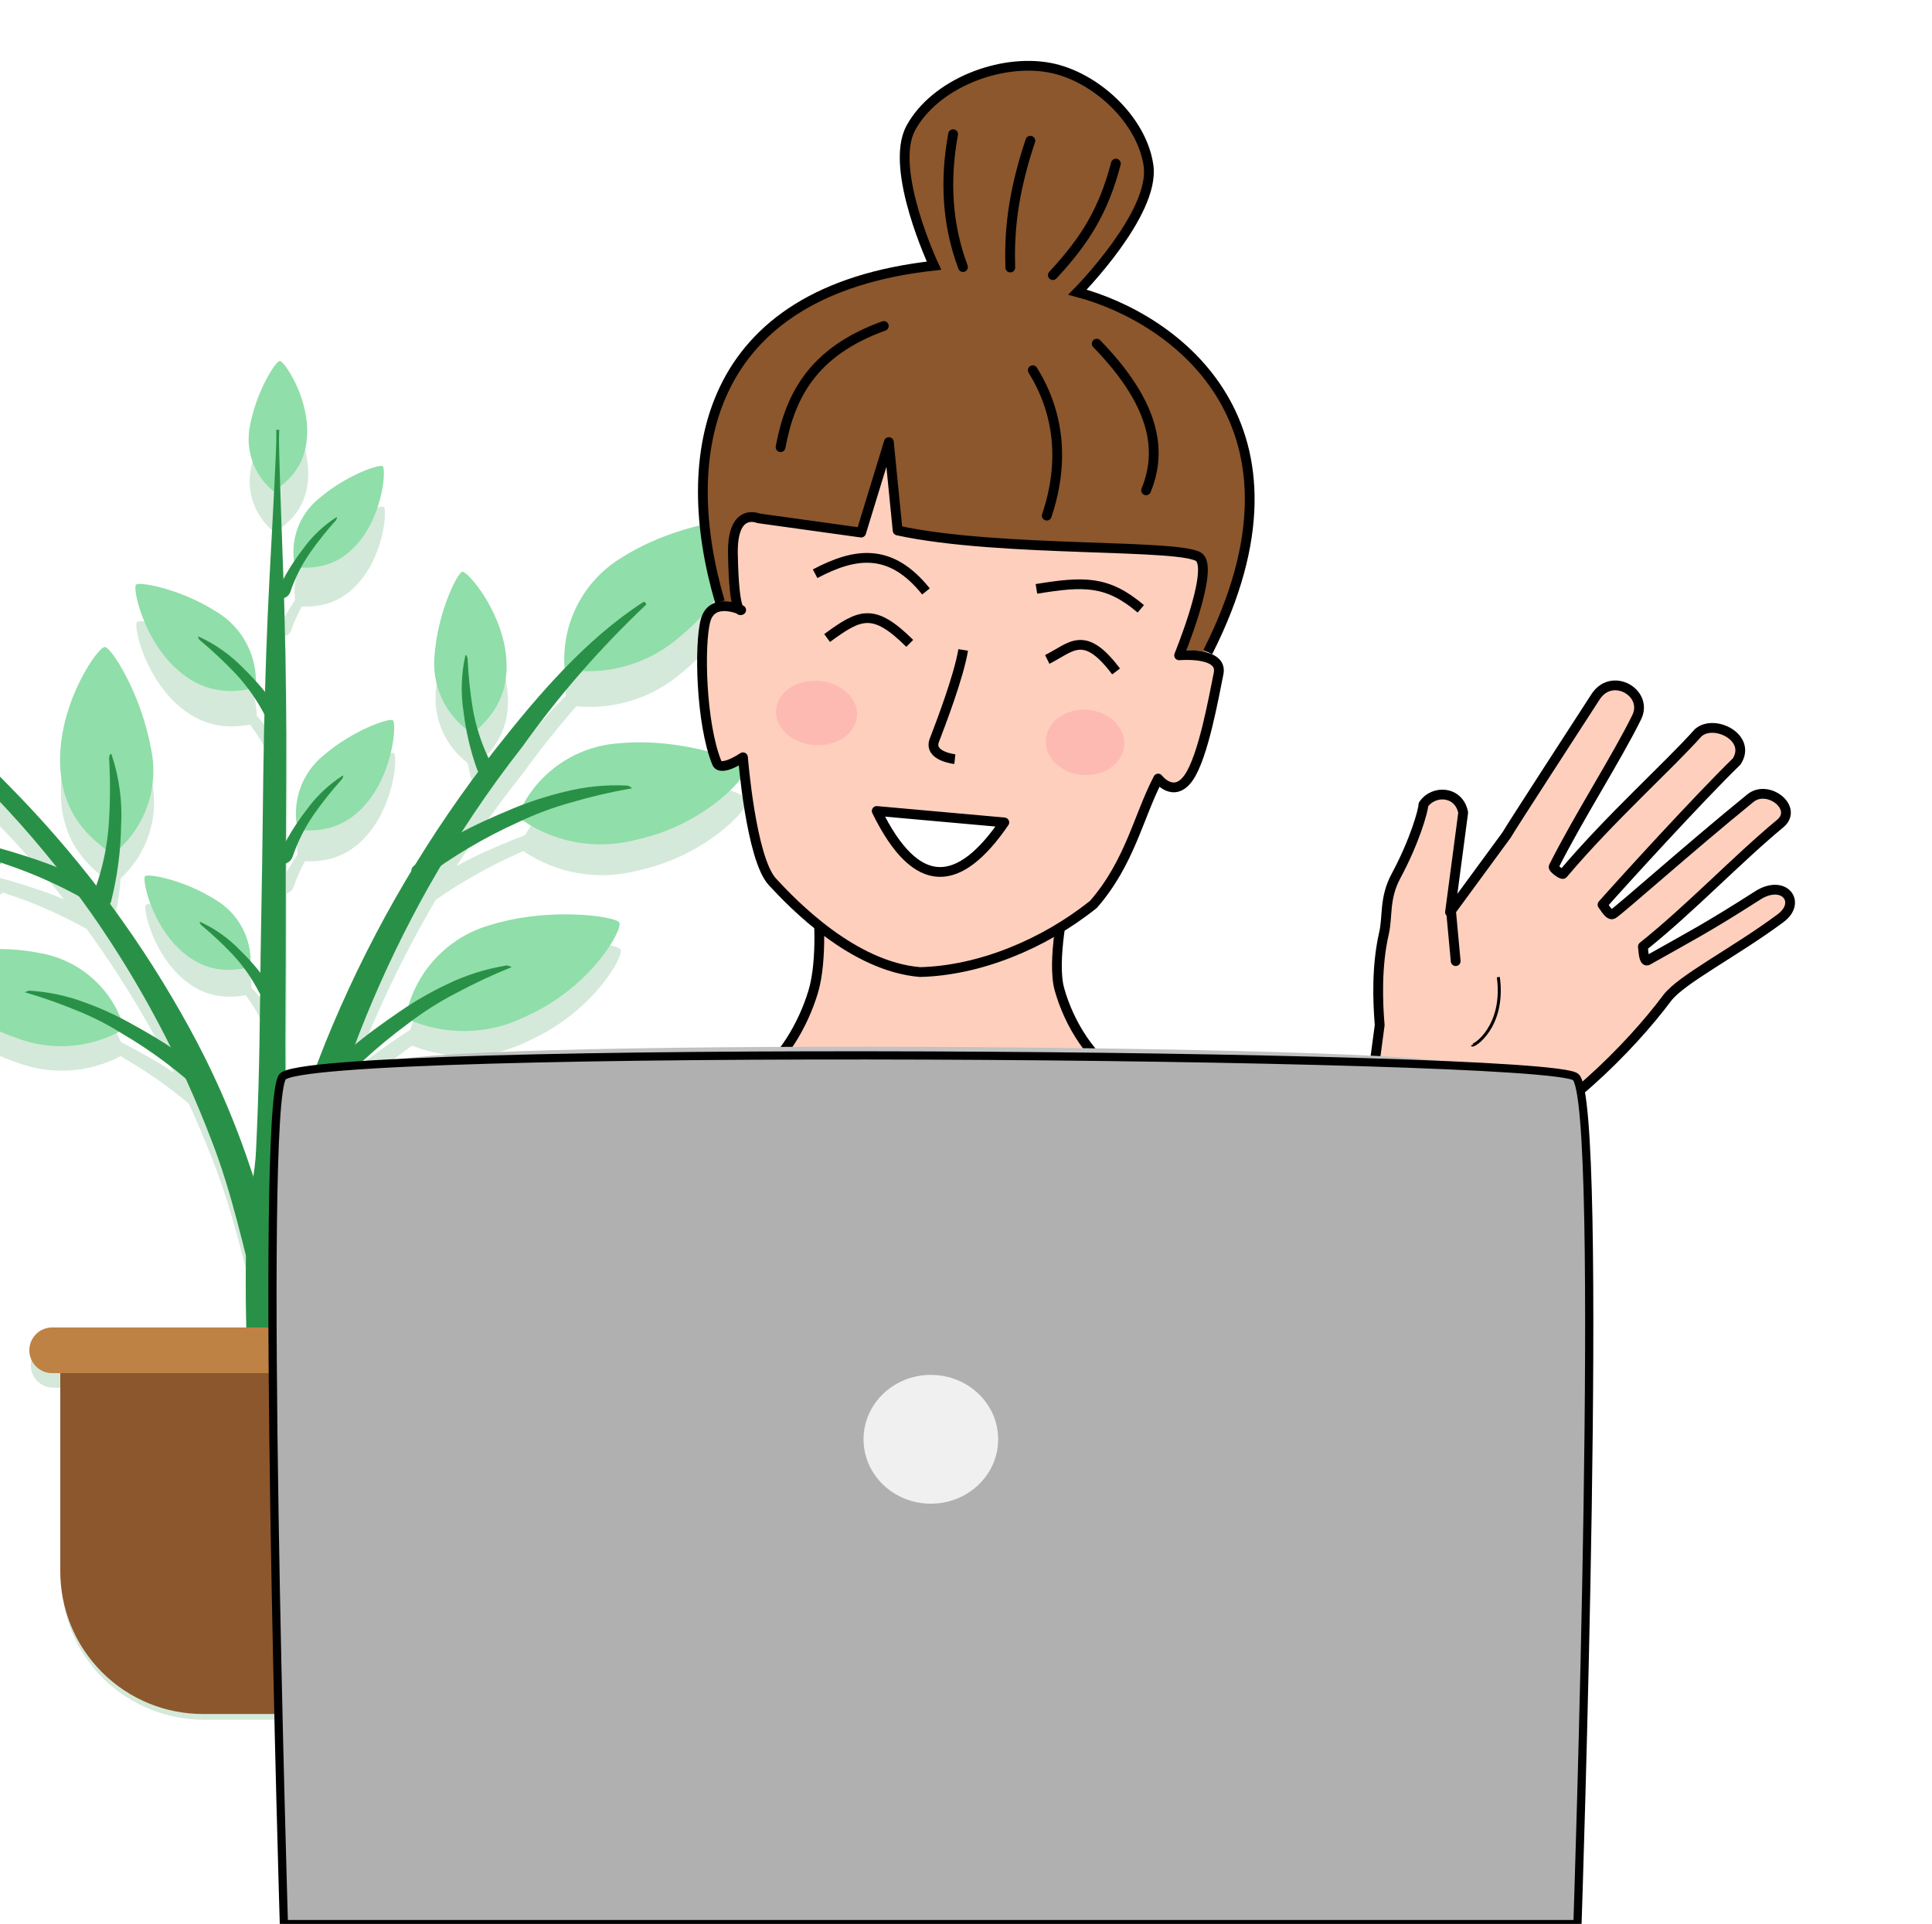 <?xml version="1.0" encoding="UTF-8" standalone="no"?>
<svg
   xmlns:osb="http://www.openswatchbook.org/uri/2009/osb"
   xmlns:dc="http://purl.org/dc/elements/1.1/"
   xmlns:cc="http://creativecommons.org/ns#"
   xmlns:rdf="http://www.w3.org/1999/02/22-rdf-syntax-ns#"
   xmlns:svg="http://www.w3.org/2000/svg"
   xmlns="http://www.w3.org/2000/svg"
   xmlns:xlink="http://www.w3.org/1999/xlink"
   xmlns:sodipodi="http://sodipodi.sourceforge.net/DTD/sodipodi-0.dtd"
   xmlns:inkscape="http://www.inkscape.org/namespaces/inkscape"
   width="99.768mm"
   height="99.363mm"
   viewBox="0 0 99.768 99.363"
   version="1.1"
   id="svg2043"
   inkscape:version="1.0rc1 (09960d6, 2020-04-09)"
   sodipodi:docname="focused-me.svg">
  <defs
     id="defs2037">
    <linearGradient
       id="linearGradient8186"
       osb:paint="solid">
      <stop
         style="stop-color:#fdae67;stop-opacity:1;"
         offset="0"
         id="stop8184" />
    </linearGradient>
    <pattern
       inkscape:collect="always"
       xlink:href="#Strips1_1"
       id="pattern8173"
       patternTransform="matrix(37.795,0,0,37.795,709.921,-270.335)" />
    <pattern
       inkscape:collect="always"
       patternUnits="userSpaceOnUse"
       width="2"
       height="1"
       patternTransform="translate(0,0) scale(10,10)"
       id="Strips1_1"
       inkscape:stockid="Stripes 1:1"
       inkscape:isstock="true">
      <rect
         style="fill:black;stroke:none"
         x="0"
         y="-0.5"
         width="1"
         height="2"
         id="rect7122" />
    </pattern>
    <filter
       inkscape:collect="always"
       style="color-interpolation-filters:sRGB"
       id="filter1435"
       x="-0.581"
       width="2.162"
       y="-0.612"
       height="2.223">
      <feGaussianBlur
         inkscape:collect="always"
         stdDeviation="0.496"
         id="feGaussianBlur1437" />
    </filter>
    <filter
       inkscape:collect="always"
       style="color-interpolation-filters:sRGB"
       id="filter1307"
       x="-0.583"
       width="2.167"
       y="-0.614"
       height="2.228">
      <feGaussianBlur
         inkscape:collect="always"
         stdDeviation="0.498"
         id="feGaussianBlur1309" />
    </filter>
    <clipPath
       clipPathUnits="userSpaceOnUse"
       id="clipPath2895">
      <circle
         style="opacity:1;fill:#ffffff;fill-opacity:1;stroke:#ff9898;stroke-width:0.7;stroke-linecap:round;stroke-linejoin:round;stroke-miterlimit:4;stroke-dasharray:none;stroke-dashoffset:0;stroke-opacity:1"
         id="circle2897"
         cx="19.862"
         cy="91.469"
         r="28.61" />
    </clipPath>
    <clipPath
       clipPathUnits="userSpaceOnUse"
       id="clipPath2966">
      <circle
         style="opacity:1;fill:none;fill-opacity:1;stroke:#ff9898;stroke-width:0.7;stroke-linecap:round;stroke-linejoin:round;stroke-miterlimit:4;stroke-dasharray:none;stroke-dashoffset:0;stroke-opacity:1"
         id="circle2968"
         cx="19.862"
         cy="91.469"
         r="28.61" />
    </clipPath>
    <clipPath
       clipPathUnits="userSpaceOnUse"
       id="clipPath5293">
      <path
         inkscape:connector-curvature="0"
         d="M 0,4500 H 4500 V 0 H 0 Z"
         id="path5291" />
    </clipPath>
    <clipPath
       clipPathUnits="userSpaceOnUse"
       id="clipPath5301">
      <path
         inkscape:connector-curvature="0"
         d="M 670.243,1115.75 H 2623.38 v -35.11 H 670.243 Z"
         id="path5299" />
    </clipPath>
    <clipPath
       clipPathUnits="userSpaceOnUse"
       id="clipPath5317">
      <path
         inkscape:connector-curvature="0"
         d="m 2697.43,1115.75 h 1114.03 v -35.11 H 2697.43 Z"
         id="path5315" />
    </clipPath>
    <clipPath
       clipPathUnits="userSpaceOnUse"
       id="clipPath5333">
      <path
         inkscape:connector-curvature="0"
         d="M 1906.9,1027.04 H 3612.04 V 985.698 H 1906.9 Z"
         id="path5331" />
    </clipPath>
    <clipPath
       clipPathUnits="userSpaceOnUse"
       id="clipPath5349">
      <path
         inkscape:connector-curvature="0"
         d="M 1383.98,923.884 H 3089.13 V 882.539 H 1383.98 Z"
         id="path5347" />
    </clipPath>
    <clipPath
       clipPathUnits="userSpaceOnUse"
       id="clipPath5365">
      <path
         inkscape:connector-curvature="0"
         d="M 869.659,1027.04 H 1842.25 V 985.698 H 869.659 Z"
         id="path5363" />
    </clipPath>
    <clipPath
       clipPathUnits="userSpaceOnUse"
       id="clipPath5381">
      <path
         inkscape:connector-curvature="0"
         d="M 1386.29,3455.41 H 3118.5 V 1112.9 H 1386.29 Z"
         id="path5379" />
    </clipPath>
    <clipPath
       clipPathUnits="userSpaceOnUse"
       id="clipPath5505">
      <path
         inkscape:connector-curvature="0"
         d="m 2330.44,1748.34 h 313.81 v -642.69 h -313.81 z"
         id="path5503" />
    </clipPath>
    <pattern
       patternUnits="userSpaceOnUse"
       width="100.82"
       height="167.638"
       patternTransform="translate(-640.661,-97.63)"
       id="pattern8175">
      <rect
         style="opacity:0.643;fill:url(#pattern8173);fill-opacity:1;stroke:#000000;stroke-width:1.757;stroke-linecap:round;stroke-linejoin:round;stroke-miterlimit:4;stroke-dasharray:none;stroke-opacity:1"
         id="rect8151"
         width="164.526"
         height="94.873"
         x="3.021"
         y="-95.326"
         rx="11.339"
         ry="24.28"
         transform="rotate(88.292)" />
    </pattern>
    <filter
       inkscape:collect="always"
       style="color-interpolation-filters:sRGB"
       id="filter14499"
       x="-0.009"
       width="1.018"
       y="-0.007"
       height="1.013"
       inkscape:label="Blur">
      <feGaussianBlur
         inkscape:collect="always"
         stdDeviation="0.192"
         id="feGaussianBlur14501"
         result="fbSourceGraphic" />
      <feColorMatrix
         result="fbSourceGraphicAlpha"
         in="fbSourceGraphic"
         values="0 0 0 -1 0 0 0 0 -1 0 0 0 0 -1 0 0 0 0 1 0"
         id="feColorMatrix2798" />
      <feGaussianBlur
         id="feGaussianBlur2800"
         stdDeviation="0.4 0.4"
         result="blur"
         in="fbSourceGraphic" />
    </filter>
  </defs>
  <sodipodi:namedview
     id="base"
     pagecolor="#ffffff"
     bordercolor="#666666"
     borderopacity="1.0"
     inkscape:pageopacity="0.0"
     inkscape:pageshadow="2"
     inkscape:zoom="0.4705093"
     inkscape:cx="190.75493"
     inkscape:cy="35.39931"
     inkscape:document-units="mm"
     inkscape:current-layer="layer1"
     inkscape:document-rotation="0"
     showgrid="false"
     inkscape:snap-global="false"
     inkscape:window-width="1914"
     inkscape:window-height="715"
     inkscape:window-x="6"
     inkscape:window-y="23"
     inkscape:window-maximized="0"
     showguides="true"
     inkscape:guide-bbox="true">
    <sodipodi:guide
       position="-212.23,176.926"
       orientation="0,-1"
       id="guide11823" />
    <sodipodi:guide
       position="117.069,92.381"
       orientation="0,-1"
       id="guide2802" />
    <sodipodi:guide
       position="129.211,35.718"
       orientation="1,0"
       id="guide2804" />
  </sodipodi:namedview>
  <g
     inkscape:label="Calque 1"
     inkscape:groupmode="layer"
     id="layer1"
     transform="translate(-320.842,-449.969)">
    <g
       id="g12734"
       transform="matrix(0.049,0,0,-0.049,-225.65,665.85)" />
    <g
       transform="rotate(11.393,-328.937,2065.301)"
       id="g1841">
      <path
         sodipodi:nodetypes="cccscsssccccsscccccsssscssscccc"
         d="m 71.703,384.778 0.742,2.477 m 9.948,-14.039 c -1.141,1.957 -3.577,5.204 -5.402,8.526 -0.04,0.073 -0.572,-0.182 -0.55,-0.261 0.76,-2.791 2.085,-6.154 2.68,-8.423 0.166,-0.634 -0.202,-1.128 -0.698,-1.323 -0.563,-0.222 -1.291,-0.061 -1.595,0.713 -0.539,1.373 -2.899,7.331 -3.095,7.907 l -2.074,4.478 -0.349,-5.174 c -0.435,-1.056 -1.734,-0.874 -2.097,0.002 0.061,0.287 -0.07,1.957 -0.656,3.888 -0.382,1.26 -8.3e-4,2.113 -0.026,3.032 -0.047,1.75 0.387,3.538 0.72,4.69 l 0.112,1.696 -3.136,8.017 5.834,2.707 3.939,-7.31 c 3.191,-1.988 6.168,-6.544 7.529,-9.418 0.511,-1.079 2.979,-3.03 4.925,-5.196 0.929,-1.034 -0.236,-2.034 -1.395,-0.914 -2.232,2.157 -2.973,2.736 -4.9,4.401 -0.138,0.12 -0.253,-0.182 -0.386,-0.647 2.029,-2.42 3.838,-5.324 5.695,-7.626 0.785,-0.973 -1.021,-1.887 -1.765,-0.984 -2.581,3.131 -5.483,7.008 -5.774,7.267 -0.114,0.101 -0.275,-0.018 -0.627,-0.365 0.786,-1.36 3.799,-6.382 5.328,-8.616 0.543,-1.361 -1.57,-1.947 -2.238,-1.065 z"
         style="fill:#ffcfbd;fill-opacity:1;stroke:#000000;stroke-width:0.505;stroke-linecap:round;stroke-linejoin:round;stroke-miterlimit:4;stroke-dasharray:none;stroke-opacity:1"
         id="path1837"
         inkscape:connector-curvature="0" />
      <path
         sodipodi:nodetypes="cc"
         id="path1839"
         d="m 74.767,387.629 c 0.849,2.449 -0.549,3.798 -0.635,3.702"
         style="fill:none;stroke:#000000;stroke-width:0.155;stroke-linecap:butt;stroke-linejoin:miter;stroke-miterlimit:4;stroke-dasharray:none;stroke-opacity:1"
         inkscape:connector-curvature="0" />
    </g>
    <g
       style="filter:url(#filter14499)"
       transform="translate(470.811,350.164)"
       id="g1979">
      <g
         transform="matrix(0.029,0,0,-0.029,-201.74,220.899)"
         id="g1853">
        <g
           id="g1843" />
        <g
           id="g1851">
          <g
             id="g1849"
             opacity="0.2"
             clip-path="url(#clipPath5381)">
            <g
               id="g1847"
               transform="translate(2892.098,2794.025)">
              <path
                 id="path1845"
                 style="fill:#299147;fill-opacity:1;fill-rule:nonzero;stroke:none"
                 d="m 0,0 c -72.552,-4.02 -137.18,-44.394 -171.973,-105.727 -5.929,-2.17 -11.834,-4.401 -17.696,-6.744 -40.099,-16.492 -73.807,-31.156 -104.265,-48.288 36.747,57.408 76.506,112.926 119.127,166.327 29.59,40.773 61.01,80.193 94.123,118.189 68.778,-6.564 137.562,15.4 189.367,61.13 99.481,80.383 125.889,192.095 115.673,200.338 C 214.156,393.476 97.872,380.098 4.651,322.39 -60.405,284.69 -99.687,216.077 -99.445,142.708 -143.217,98.267 -183.486,50.163 -221.516,2.833 c -5.717,-7.139 -11.368,-14.322 -16.988,-21.53 -6.021,13.444 -11.131,27.252 -15.326,41.329 20.616,19.395 58.85,56.468 50.265,130.595 -9.033,79.08 -68.954,146.491 -77.581,144.812 -8.624,-1.682 -42.91,-68.225 -49.296,-143.692 -5.912,-50.868 15.754,-100.669 56.34,-131.713 4.223,-21.992 10.083,-43.662 17.529,-64.836 -102.827,-135.76 -188.804,-283.163 -256.05,-439.093 -33.49,-76.968 -60.798,-156.387 -81.698,-237.512 -0.006,0.276 -0.021,0.547 -0.028,0.817 -0.299,11.592 -0.677,23.322 -0.924,35.179 -0.587,23.72 -0.991,47.944 -1.305,72.582 -0.268,24.635 -0.406,49.678 -0.406,75.027 0.008,25.348 0.169,51.004 0.288,76.866 0.345,51.717 0.532,104.259 0.464,156.805 -0.043,30.766 -0.024,61.528 0.07,92.126 5.488,1.706 9.996,5.836 12.01,11.355 5.457,15.786 12.233,31.079 20.229,45.74 25.564,-0.314 73.675,-0.188 115.549,52.463 44.757,56.087 49.541,136.081 42.959,140.323 -6.583,4.241 -71.003,-17.147 -123.301,-61.426 -36.277,-28.856 -54.255,-74.025 -48.158,-118.871 -6.834,-10.024 -13.216,-20.338 -19.13,-30.912 0.049,8.689 0.1,17.365 0.155,26.013 0.31,51.719 0.565,102.618 0.456,151.882 -0.166,49.265 -0.686,96.893 -1.5,142.063 -0.433,22.587 -0.899,44.557 -1.487,65.812 -0.26,10.625 -0.627,21.074 -0.929,31.328 -0.027,0.83 -0.049,1.649 -0.074,2.476 5.134,1.535 9.365,5.362 11.24,10.504 5.026,14.532 11.262,28.611 18.624,42.107 23.533,-0.287 67.825,-0.171 106.37,48.297 41.203,51.632 45.609,125.274 39.55,129.178 -6.062,3.905 -65.364,-15.786 -113.509,-56.546 -33.398,-26.566 -49.948,-68.148 -44.333,-109.431 -6.842,-10.034 -13.185,-20.383 -19.019,-31.013 -1.352,37.337 -2.594,71.656 -3.698,102.226 -0.559,16.02 -1.081,31.012 -1.566,44.876 -0.145,4.348 -0.288,8.573 -0.427,12.696 18.764,14.451 48.301,41.1 48.14,97.113 -0.079,64.013 -41.899,123.123 -48.945,122.535 -7.051,-0.593 -40.469,-50.807 -52.39,-110.587 -10.19,-43.899 6.076,-89.663 41.875,-117.796 0.178,0.154 0.364,0.31 0.552,0.469 -0.071,-1.403 -0.144,-2.808 -0.219,-4.235 -0.73,-13.843 -1.518,-28.812 -2.358,-44.808 -1.731,-31.99 -3.682,-68.082 -5.808,-107.456 -0.541,-9.844 -0.989,-19.893 -1.498,-30.134 -0.478,-10.242 -1.034,-20.676 -1.48,-31.288 -0.969,-21.229 -1.822,-43.177 -2.659,-65.74 -0.729,-20.355 -1.406,-41.218 -2.028,-62.502 -5.379,6.552 -10.948,12.952 -16.697,19.197 -0.623,49.192 -27.198,95.011 -70.849,120.455 -63.36,39.56 -136.093,52.62 -142.499,47.041 -6.402,-5.582 11.557,-90.906 68.694,-144.338 53.482,-50.177 105.266,-42.88 132.719,-38.597 10.298,-13.67 19.514,-28.113 27.563,-43.208 -0.333,-13.207 -0.643,-26.548 -0.929,-40.017 -0.984,-49.246 -1.638,-100.139 -2.245,-151.853 -0.569,-51.713 -1.394,-104.246 -2.405,-156.773 -0.618,-32.44 -1.141,-64.882 -1.587,-97.133 -5.7,7.124 -11.65,14.054 -17.84,20.777 -0.548,43.341 -23.962,83.707 -62.42,106.124 -55.821,34.854 -119.903,46.359 -125.545,41.444 -5.64,-4.916 10.181,-80.09 60.521,-127.166 47.121,-44.207 92.742,-37.779 116.931,-34.005 9.648,-12.809 18.225,-26.382 25.627,-40.6 0.636,-1.174 1.396,-2.248 2.253,-3.224 -0.092,-7.68 -0.183,-15.348 -0.268,-22.994 -0.338,-25.859 -0.634,-51.51 -1.078,-76.85 -0.451,-25.342 -1.034,-50.373 -1.738,-74.991 -0.752,-24.618 -1.591,-48.824 -2.596,-72.514 -0.46,-11.846 -1.046,-23.565 -1.553,-35.137 -0.455,-11.577 -1.4,-23.004 -2.847,-34.268 -0.074,-0.578 -0.161,-1.152 -0.238,-1.728 -4.771,14.467 -9.728,28.8 -14.739,42.971 -27.242,76.613 -60.893,150.884 -100.626,222.04 -41.684,74.866 -88.411,146.797 -139.821,215.345 7.497,29.583 12.579,59.69 15.219,90.029 48.057,44.505 69.378,110.867 55.084,175.097 -17.789,95.368 -69.919,175.134 -81.683,176.681 -11.758,1.538 -78.746,-92.154 -79.987,-194.147 -1.495,-95.537 52.575,-137.717 81.008,-159.929 -3.454,-18.831 -8.21,-37.418 -14.26,-55.628 -43.544,55.561 -90.219,108.782 -139.853,159.39 -38.192,38.875 -78.462,78.381 -121.487,114.282 -6.013,66.034 -47.506,124.405 -109.49,152.431 -87.993,43.446 -193.792,45.148 -201.991,36.956 -8.215,-8.194 25.515,-105.948 121.552,-168.848 50.186,-36.273 113.34,-50.022 174.017,-38.465 33.228,-31.244 65.056,-63.926 95.351,-97.996 42.661,-43.725 82.997,-89.553 120.861,-137.296 -28.545,12.444 -59.725,22.437 -96.63,33.412 -5.375,1.559 -10.78,3.009 -16.198,4.4 -36.727,52.016 -98.358,82.598 -163.782,79.858 -98.63,-0.675 -193.453,-46.614 -197.025,-57.518 -3.574,-10.906 72.045,-82.893 186.697,-96.002 63.839,-10.064 128.77,7.643 178.091,48.162 2.032,-0.704 4.061,-1.418 6.085,-2.148 49.631,-16.343 97.498,-37.385 142.939,-62.815 3.475,-4.733 6.928,-9.481 10.355,-14.25 54.693,-76.857 103.235,-157.664 145.232,-241.687 -23.291,15.857 -49.287,30.541 -79.597,46.893 -4.897,2.634 -9.842,5.173 -14.815,7.661 -24.907,58.385 -78.624,100.972 -143.158,111.867 -96.597,19.328 -199.163,-6.1 -204.883,-16.042 -5.721,-9.945 52.743,-95.825 162.152,-131.994 60.566,-23.207 128.288,-19.053 185.296,10.999 1.86,-1.119 3.715,-2.247 5.56,-3.389 41.033,-23.664 79.806,-50.864 115.891,-81.248 14.991,-32.711 29.021,-65.869 42.045,-99.44 26.378,-66.353 44.355,-134.663 61.808,-203.35 -0.718,-36.122 -0.814,-69.378 -0.522,-99.103 0.083,-8.33 0.2,-16.373 0.342,-24.133 h -344.472 c -22.465,0 -40.675,-17.885 -40.675,-39.946 0,-22.059 18.21,-39.946 40.675,-39.946 h 14.353 v -341.729 c 0,-63.82 24.752,-127.707 74.322,-176.446 49.686,-48.742 114.734,-73.048 179.669,-73.048 h 179.398 59.824 c 64.926,0 129.984,24.306 179.667,73.048 49.572,48.739 74.323,112.626 74.323,176.446 v 341.729 h 14.354 c 22.464,0 40.676,17.887 40.676,39.946 0,22.061 -18.212,39.946 -40.676,39.946 h -345.945 c 0.261,7.3 0.504,14.853 0.717,22.654 0.485,17.451 0.853,36.136 1.06,55.9 11.565,77.203 23.867,154.056 45.398,229.598 10.435,37.838 21.994,75.338 34.629,112.464 36.899,38.202 77.198,73.136 120.441,104.358 2.028,1.533 4.073,3.052 6.119,4.558 66.465,-27.111 141.905,-24.398 206.339,7.838 117.031,52.082 172.308,153.105 164.774,163.735 -7.532,10.627 -124.003,27.474 -228.69,-4.407 -70.134,-19.042 -124.795,-71.901 -145.891,-139.131 -5.259,-3.309 -10.484,-6.677 -15.638,-10.146 -32.252,-21.774 -59.718,-41.106 -83.97,-61.501 37.266,98.194 82.266,193.482 134.646,284.992 3.491,6.065 7.024,12.106 10.583,18.132 46.87,32.634 96.859,60.764 149.281,83.957 2.163,1.013 4.336,2.009 6.511,2.997 59.345,-40.256 133.819,-53.108 203.837,-34.794 125.571,26.854 201.262,114.526 196.024,126.331 C 219.46,-30.679 109.397,9.871 0,0"
                 inkscape:connector-curvature="0" />
            </g>
          </g>
        </g>
      </g>
      <g
         transform="matrix(0.029,0,0,-0.029,-120.811,134.368)"
         id="g1857">
        <path
           id="path1855"
           style="fill:#90dea9;fill-opacity:1;fill-rule:nonzero;stroke:none"
           d="M 0,0 C -6.728,80.939 33.435,158.589 103.376,199.86 196.595,258.621 312.88,272.243 323.08,263.841 333.296,255.449 306.885,141.697 207.405,59.846 151.068,9.207 74.652,-12.841 0,0"
           inkscape:connector-curvature="0" />
      </g>
      <g
         transform="matrix(0.029,0,0,-0.029,-123.253,141.982)"
         id="g1861">
        <path
           id="path1859"
           style="fill:#90dea9;fill-opacity:1;fill-rule:nonzero;stroke:none"
           d="M 0,0 C 30.653,75.293 101.908,126.201 183.075,130.78 292.474,140.831 402.535,99.541 407.783,87.534 413.019,75.514 337.328,-13.76 211.757,-41.104 138.592,-60.591 60.547,-45.447 0,0"
           inkscape:connector-curvature="0" />
      </g>
      <g
         transform="matrix(0.029,0,0,-0.029,-136.228,168.88)"
         id="g1865">
        <path
           id="path1863"
           style="fill:#299147;fill-opacity:1;fill-rule:nonzero;stroke:none"
           d="m 0,0 c -11.32,98.242 9.104,199.121 32.036,294.749 21.459,89.499 50.429,177.038 86.596,261.672 74.75,176.502 172.639,342.284 291.104,492.967 75.221,95.32 159.17,193.746 261.747,260.233 2.324,1.402 6.854,-3.047 4.896,-4.914 C 595.05,1227.862 521.389,1143.286 456.446,1052.174 394.722,973.418 338.981,890.146 289.725,803.043 206.246,654.542 141.504,496.274 96.966,331.835 66.532,223.111 54.536,111.724 37.006,0.436 37.119,-9.794 28.938,-18.164 18.712,-18.289 8.499,-18.408 0.115,-10.223 0,0"
           inkscape:connector-curvature="0" />
      </g>
      <g
         transform="matrix(0.029,0,0,-0.029,-134.587,142.697)"
         id="g1869">
        <path
           id="path1867"
           style="fill:#90dea9;fill-opacity:1;fill-rule:nonzero;stroke:none"
           d="m 0,0 c -11.637,49.697 6.171,101.676 45.834,133.801 52.298,45.085 116.717,66.865 123.301,62.545 6.582,-4.318 1.797,-85.772 -42.962,-142.885 C 77.437,-8.938 20.248,1.118 0,0"
           inkscape:connector-curvature="0" />
      </g>
      <g
         transform="matrix(0.029,0,0,-0.029,-135.581,143.997)"
         id="g1873">
        <path
           id="path1871"
           style="fill:#299147;fill-opacity:1;fill-rule:nonzero;stroke:none"
           d="m 0,0 c 13.163,28.417 29.469,55.273 48.623,80.063 17.45,24.533 39.372,45.554 64.612,61.975 3.25,2.539 1.326,-3.866 -0.527,-5.825 C 94.88,116.319 78.215,95.403 62.813,73.575 46.702,50.156 33.895,24.636 24.756,-2.283 22.085,-9.739 15.022,-14.711 7.102,-14.721 1.664,-13.832 -2.028,-8.696 -1.137,-3.257 -0.95,-2.112 -0.564,-1.012 0,0"
           inkscape:connector-curvature="0" />
      </g>
      <g
         transform="matrix(0.029,0,0,-0.029,-134.724,129.125)"
         id="g1877">
        <path
           id="path1875"
           style="fill:#90dea9;fill-opacity:1;fill-rule:nonzero;stroke:none"
           d="m 0,0 c -10.713,45.749 5.68,93.599 42.192,123.173 48.147,41.504 107.451,61.555 113.512,57.578 6.058,-3.976 1.652,-78.96 -39.55,-131.536 C 71.291,-8.228 18.638,1.028 0,0"
           inkscape:connector-curvature="0" />
      </g>
      <g
         transform="matrix(0.029,0,0,-0.029,-135.64,130.322)"
         id="g1881">
        <path
           id="path1879"
           style="fill:#299147;fill-opacity:1;fill-rule:nonzero;stroke:none"
           d="m 0,0 c 12.12,26.16 27.13,50.885 44.761,73.704 16.067,22.586 36.247,41.939 59.482,57.052 2.994,2.339 1.222,-3.555 -0.488,-5.36 C 87.345,107.083 72.004,87.828 57.826,67.733 42.994,46.174 31.204,22.68 22.793,-2.099 20.333,-8.964 13.83,-13.542 6.54,-13.55 1.534,-12.732 -1.865,-8.002 -1.042,-2.998 -0.873,-1.943 -0.52,-0.931 0,0"
           inkscape:connector-curvature="0" />
      </g>
      <g
         transform="matrix(0.029,0,0,-0.029,-135.829,125.189)"
         id="g1885">
        <path
           id="path1883"
           style="fill:#90dea9;fill-opacity:1;fill-rule:nonzero;stroke:none"
           d="m 0,0 c -35.797,28.647 -52.063,75.246 -41.874,119.947 11.922,60.871 45.341,112.002 52.389,112.606 7.047,0.598 48.869,-59.592 48.947,-124.772 C 59.661,36.659 13.682,12.025 0,0"
           inkscape:connector-curvature="0" />
      </g>
      <g
         transform="matrix(0.029,0,0,-0.029,-140.949,134.262)"
         id="g1889">
        <path
           id="path1887"
           style="fill:#90dea9;fill-opacity:1;fill-rule:nonzero;stroke:none"
           d="m 0,0 c -57.137,54.408 -75.095,141.29 -68.693,146.971 6.404,5.683 79.139,-7.614 142.497,-47.897 47.725,-28.325 75.06,-81.449 70.357,-136.748 C 122.198,-39.655 62.251,-59.468 0,0"
           inkscape:connector-curvature="0" />
      </g>
      <g
         transform="matrix(0.029,0,0,-0.029,-135.454,136.706)"
         id="g1893">
        <path
           id="path1891"
           style="fill:#299147;fill-opacity:1;fill-rule:nonzero;stroke:none"
           d="m 0,0 c 1.816,-5.711 -1.349,-11.816 -7.061,-13.628 -8.524,-1.237 -16.903,3.003 -20.951,10.606 -14.066,27.52 -31.857,52.965 -52.874,75.628 -20.003,21.063 -41.224,40.944 -63.534,59.544 -2.301,1.816 -5.38,8.404 -1.483,6.183 29.737,-13.697 56.627,-32.864 79.264,-56.516 C -42.133,58.161 -20.363,31.829 -1.731,3.324 -0.969,2.326 -0.381,1.202 0,0"
           inkscape:connector-curvature="0" />
      </g>
      <g
         transform="matrix(0.029,0,0,-0.029,-140.722,148.81)"
         id="g1897">
        <path
           id="path1895"
           style="fill:#90dea9;fill-opacity:1;fill-rule:nonzero;stroke:none"
           d="M 0,0 C -50.339,47.937 -66.16,124.481 -60.521,129.488 -54.878,134.494 9.202,122.777 65.024,87.287 107.07,62.333 131.153,15.53 127.009,-33.194 107.661,-34.938 54.844,-52.392 0,0"
           inkscape:connector-curvature="0" />
      </g>
      <g
         transform="matrix(0.029,0,0,-0.029,-135.881,150.963)"
         id="g1901">
        <path
           id="path1899"
           style="fill:#299147;fill-opacity:1;fill-rule:nonzero;stroke:none"
           d="m 0,0 c 1.598,-5.032 -1.186,-10.412 -6.219,-12.007 -7.51,-1.093 -14.892,2.643 -18.458,9.345 -12.393,24.246 -28.067,46.662 -46.585,66.63 -17.623,18.554 -36.319,36.074 -55.973,52.46 -2.03,1.6 -4.741,7.405 -1.307,5.444 26.197,-12.064 49.89,-28.953 69.832,-49.789 C -37.119,51.24 -17.94,28.042 -1.526,2.927 -0.851,2.049 -0.332,1.059 0,0"
           inkscape:connector-curvature="0" />
      </g>
      <g
         transform="matrix(0.029,0,0,-0.029,-125.546,137.708)"
         id="g1905">
        <path
           id="path1903"
           style="fill:#90dea9;fill-opacity:1;fill-rule:nonzero;stroke:none"
           d="m 0,0 c -48.157,30.489 -74.644,85.837 -68.178,142.466 6.387,76.846 40.671,144.602 49.296,146.314 8.626,1.711 68.549,-66.931 77.58,-147.455 C 68.691,53.472 15.258,16.734 0,0"
           inkscape:connector-curvature="0" />
      </g>
      <g
         transform="matrix(0.029,0,0,-0.029,-125.336,139.534)"
         id="g1909">
        <path
           id="path1907"
           style="fill:#299147;fill-opacity:1;fill-rule:nonzero;stroke:none"
           d="m 0,0 c -11.749,32.941 -19.773,67.101 -23.91,101.835 -5.288,33.206 -4.276,67.107 2.987,99.935 0.603,4.571 4.082,-2.039 4.138,-5.049 1.362,-29.801 4.452,-59.506 9.258,-88.948 C -2.037,76.506 7.729,46.153 21.509,17.557 25.212,9.524 23.482,0.036 17.176,-6.168 12.148,-9.716 5.189,-8.512 1.644,-3.482 0.896,-2.423 0.342,-1.245 0,0"
           inkscape:connector-curvature="0" />
      </g>
      <g
         transform="matrix(0.029,0,0,-0.029,-128.643,144.569)"
         id="g1913">
        <path
           id="path1911"
           style="fill:#299147;fill-opacity:1;fill-rule:nonzero;stroke:none"
           d="m 0,0 c 51.177,47.67 104.037,72.695 179.572,104.331 29.42,11.968 59.696,21.739 90.574,29.211 36.616,9.213 74.396,12.911 112.088,10.979 1.466,-0.195 9.655,-4.482 6.818,-4.962 C 352.84,133.203 317,124.837 281.72,114.489 249.369,105.555 217.863,93.797 187.575,79.348 126.586,51.874 68.878,17.613 15.565,-22.786 4.157,-31.522 -8.773,-8.233 0,0"
           inkscape:connector-curvature="0" />
      </g>
      <g
         transform="matrix(0.029,0,0,-0.029,-129.028,152.39)"
         id="g1917">
        <path
           id="path1915"
           style="fill:#90dea9;fill-opacity:1;fill-rule:nonzero;stroke:none"
           d="M 0,0 C 14.567,79.91 73.577,144.448 151.862,166.091 256.551,198.553 373.021,181.4 380.553,170.577 388.086,159.753 332.808,56.888 215.779,3.856 148.272,-30.534 68.684,-31.956 0,0"
           inkscape:connector-curvature="0" />
      </g>
      <g
         transform="matrix(0.029,0,0,-0.029,-133.762,156.063)"
         id="g1921">
        <path
           id="path1919"
           style="fill:#299147;fill-opacity:1;fill-rule:nonzero;stroke:none"
           d="m 0,0 c 39.848,57.286 86.409,92.76 153.856,139.127 26.152,17.923 53.676,33.771 82.316,47.392 33.922,16.607 70.14,28.073 107.446,34.023 1.26,-0.168 10.357,-2.437 7.673,-3.362 C 317.219,203.395 283.924,187.778 251.543,170.392 221.774,154.856 193.43,136.749 166.846,116.27 112.896,76.609 63.521,31.08 19.627,-19.478 10.547,-30.017 -7.086,-9.958 0,0"
           inkscape:connector-curvature="0" />
      </g>
      <g
         transform="matrix(0.029,0,0,-0.029,-152.474,137.573)"
         id="g1925">
        <path
           id="path1923"
           style="fill:#90dea9;fill-opacity:1;fill-rule:nonzero;stroke:none"
           d="m 0,0 c -0.982,73.055 -43.864,139.033 -110.232,169.588 -87.992,44.238 -193.792,45.972 -201.99,37.629 -8.216,-8.342 25.514,-107.881 121.551,-171.929 C -135.874,-5.042 -65.611,-18.049 0,0"
           inkscape:connector-curvature="0" />
      </g>
      <g
         transform="matrix(0.029,0,0,-0.029,-149.624,144.158)"
         id="g1929">
        <path
           id="path1927"
           style="fill:#90dea9;fill-opacity:1;fill-rule:nonzero;stroke:none"
           d="M 0,0 C -34.229,64.539 -102.504,103.648 -175.49,100.536 -274.121,99.849 -368.944,53.073 -372.517,41.968 -376.09,30.863 -300.472,-42.438 -185.819,-55.787 -118.593,-66.577 -50.144,-46.031 0,0"
           inkscape:connector-curvature="0" />
      </g>
      <g
         transform="matrix(0.029,0,0,-0.029,-144.181,143.956)"
         id="g1933">
        <path
           id="path1931"
           style="fill:#90dea9;fill-opacity:1;fill-rule:nonzero;stroke:none"
           d="M 0,0 C 57.82,44.785 84.705,118.832 69.088,190.281 51.299,287.392 -0.83,368.614 -12.592,370.188 -24.353,371.755 -91.341,276.352 -92.581,172.499 -94.322,59.244 -20.754,19.625 0,0"
           inkscape:connector-curvature="0" />
      </g>
      <g
         transform="matrix(0.029,0,0,-0.029,-135.671,167.022)"
         id="g1937">
        <path
           id="path1935"
           style="fill:#299147;fill-opacity:1;fill-rule:nonzero;stroke:none"
           d="m 0,0 c 1.292,88.802 -25.898,177.238 -54.711,260.203 -27.242,78.01 -60.893,153.637 -100.626,226.093 -82.569,151.004 -184.901,290.31 -304.292,414.266 -75.804,78.566 -159.78,159.69 -257.28,209.533 -1.976,1.043 -6.098,-2.647 -3.792,-4.901 79.54,-61.486 152.893,-130.578 219.024,-206.302 62.231,-64.951 119.522,-134.449 171.392,-207.923 87.537,-125.261 159.318,-260.815 213.722,-403.618 36.908,-94.531 57.367,-192.961 82.961,-290.888 3.508,-9.004 13.668,-13.47 22.675,-9.965 C -5.153,-11.245 -1.003,-6.113 0,0"
           inkscape:connector-curvature="0" />
      </g>
      <g
         transform="matrix(0.029,0,0,-0.029,-144.219,146.306)"
         id="g1941">
        <path
           id="path1939"
           style="fill:#299147;fill-opacity:1;fill-rule:nonzero;stroke:none"
           d="M 0,0 C 10.828,43.402 16.651,87.914 17.361,132.643 19.852,175.459 14.165,218.35 0.593,259.038 -1.784,264.496 -4.194,256 -3.931,252.302 -1.8,214.055 -1.956,175.718 -4.418,137.504 -7.05,97.056 -15.445,57.201 -29.332,19.134 c -3.565,-10.729 -0.096,-22.534 8.68,-29.647 6.939,-3.639 15.521,-0.977 19.16,5.956 C -0.739,-3.129 -0.23,-1.598 0,0"
           inkscape:connector-curvature="0" />
      </g>
      <g
         transform="matrix(0.029,0,0,-0.029,-144.583,145.984)"
         id="g1945">
        <path
           id="path1943"
           style="fill:#299147;fill-opacity:1;fill-rule:nonzero;stroke:none"
           d="m 0,0 c -49.977,38.052 -99.462,55.673 -169.618,76.917 -27.521,8.122 -55.627,14.024 -84.09,17.682 -33.542,5.02 -67.652,4.989 -101.189,-0.087 -1.287,-0.559 -8.182,-4.89 -5.837,-5.021 33.011,-2.438 65.85,-6.708 98.388,-12.788 29.493,-5.283 58.467,-13.132 86.595,-23.459 C -118.756,34.133 -64.083,8.718 -12.744,-22.536 -0.704,-29.145 8.375,-6.097 0,0"
           inkscape:connector-curvature="0" />
      </g>
      <g
         transform="matrix(0.029,0,0,-0.029,-143.547,152.943)"
         id="g1949">
        <path
           id="path1947"
           style="fill:#90dea9;fill-opacity:1;fill-rule:nonzero;stroke:none"
           d="m 0,0 c -20.115,70.183 -78.631,122.669 -150.59,135.04 -96.595,19.682 -199.162,-6.211 -204.881,-16.336 C -361.193,108.58 -302.729,21.13 -193.32,-15.701 -129.89,-40.446 -58.602,-34.662 0,0"
           inkscape:connector-curvature="0" />
      </g>
      <g
         transform="matrix(0.029,0,0,-0.029,-138.994,155.798)"
         id="g1953">
        <path
           id="path1951"
           style="fill:#299147;fill-opacity:1;fill-rule:nonzero;stroke:none"
           d="m 0,0 c -40.753,47.593 -85.631,75.244 -149.865,110.528 -25.013,13.714 -51.048,25.443 -77.898,35.072 -31.765,11.944 -65.156,18.996 -99.035,20.908 -1.131,-0.501 -9.025,-2.967 -6.914,-3.005 31.698,-9.281 62.872,-20.264 93.382,-32.91 28.049,-11.364 55.029,-25.204 80.616,-41.342 51.886,-30.47 100.178,-66.675 143.96,-107.942 C -6.821,-27.796 7.22,-8.703 0,0"
           inkscape:connector-curvature="0" />
      </g>
      <g
         transform="matrix(0.029,0,0,-0.029,-135.547,122.007)"
         id="g1957">
        <path
           id="path1955"
           style="fill:#299147;fill-opacity:1;fill-rule:nonzero;stroke:none"
           d="m 0,0 c 0,0 -0.482,-6.68 -0.509,-19.219 0.001,-6.269 0.113,-14.006 0.411,-23.103 0.263,-9.095 0.565,-19.552 0.9,-31.262 0.174,-5.854 0.355,-12.023 0.543,-18.493 0.213,-6.469 0.438,-13.239 0.669,-20.298 0.484,-14.115 1.006,-29.382 1.563,-45.694 1.158,-32.624 2.468,-69.432 3.896,-109.586 0.363,-10.038 0.634,-20.284 0.957,-30.728 0.3,-10.441 0.667,-21.08 0.925,-31.901 0.59,-21.643 1.055,-44.014 1.491,-67.013 0.812,-45.994 1.334,-94.492 1.498,-144.657 0.109,-50.163 -0.145,-101.992 -0.454,-154.654 -0.353,-52.663 -0.46,-106.168 -0.386,-159.673 0.067,-53.507 -0.116,-107.008 -0.464,-159.669 -0.118,-26.334 -0.277,-52.458 -0.288,-78.269 0,-25.811 0.141,-51.313 0.404,-76.398 0.316,-25.086 0.721,-49.753 1.308,-73.906 0.249,-12.073 0.626,-24.019 0.926,-35.819 0.251,-11.801 0.99,-23.467 2.235,-34.983 1.227,-11.515 2.986,-22.885 4.784,-34.084 1.783,-11.201 3.55,-22.23 4.886,-33.069 1.324,-10.839 2.161,-21.486 2.55,-31.932 0.186,-5.219 0.24,-10.39 0.267,-15.509 0.032,-5.122 0.063,-10.189 0.095,-15.207 0.177,-40.133 -0.329,-76.909 -1.215,-109.495 -0.886,-32.592 -2.19,-60.993 -3.567,-84.378 -1.377,-23.383 -2.845,-41.751 -3.983,-54.272 -0.572,-6.261 -1.05,-11.056 -1.397,-14.291 -0.358,-3.234 -0.546,-4.903 -0.546,-4.903 l -70.328,1.225 c 0,0 -0.157,1.673 -0.461,4.919 -0.286,3.243 -0.682,8.058 -1.148,14.338 -0.917,12.555 -2.062,30.968 -3.031,54.392 -0.968,23.425 -1.775,51.865 -2.092,84.472 -0.316,32.613 -0.181,69.393 0.7,109.507 0.116,5.016 0.238,10.08 0.359,15.196 0.117,5.119 0.262,10.289 0.538,15.499 0.57,10.428 1.592,21.044 3.105,31.834 1.526,10.788 3.486,21.754 5.463,32.888 1.992,11.135 3.948,22.437 5.377,33.909 1.446,11.469 2.391,23.105 2.846,34.892 0.507,11.785 1.094,23.718 1.554,35.78 1.006,24.124 1.844,48.769 2.595,73.836 0.707,25.07 1.288,50.556 1.739,76.363 0.443,25.801 0.74,51.921 1.078,78.251 0.576,52.659 1.324,106.151 2.326,159.64 1.012,53.485 1.836,106.977 2.404,159.636 0.61,52.658 1.264,104.48 2.248,154.624 1.042,50.144 2.409,98.608 4.026,144.561 0.837,22.975 1.69,45.323 2.658,66.94 0.447,10.807 1.001,21.43 1.481,31.859 0.508,10.43 0.957,20.662 1.497,30.686 2.128,40.092 4.077,76.842 5.809,109.416 0.839,16.288 1.628,31.531 2.359,45.627 0.355,7.048 0.698,13.806 1.024,20.268 0.304,6.462 0.59,12.622 0.864,18.469 0.541,11.694 1.025,22.136 1.448,31.221 0.456,9.084 0.702,16.812 0.812,23.08 0.195,12.536 -0.176,19.231 -0.176,19.231 z"
           inkscape:connector-curvature="0" />
      </g>
      <g
         style="fill:#8c572c;fill-opacity:1"
         transform="matrix(0.029,0,0,-0.029,-125.187,180.96)"
         id="g1961">
        <path
           id="path1959"
           style="fill:#8c572c;fill-opacity:1;fill-rule:nonzero;stroke:none"
           d="m 0,0 c 0,-64.988 -24.748,-130.039 -74.321,-179.667 -49.686,-49.63 -114.741,-74.382 -179.668,-74.382 H -493.21 c -64.936,0 -129.983,24.752 -179.67,74.382 -49.57,49.628 -74.322,114.679 -74.322,179.667 V 388.645 H 0 Z"
           inkscape:connector-curvature="0" />
      </g>
      <g
         transform="matrix(0.029,0,0,-0.029,-201.74,220.899)"
         id="g1973">
        <g
           id="g1963" />
        <g
           id="g1971">
          <g
             id="g1969"
             opacity="0.3"
             clip-path="url(#clipPath5505)">
            <g
               id="g1967"
               transform="translate(2584.432,1748.344)">
              <path
                 id="path1965"
                 style="fill:#bf8245;fill-opacity:1;fill-rule:nonzero;stroke:none"
                 d="m 0,0 v -388.645 c 0,-64.988 -24.758,-130.039 -74.329,-179.667 -49.684,-49.629 -114.737,-74.381 -179.666,-74.381 h 59.822 c 64.927,0 129.983,24.752 179.668,74.381 49.573,49.628 74.321,114.679 74.321,179.667 V 0 Z"
                 inkscape:connector-curvature="0" />
            </g>
          </g>
        </g>
      </g>
      <g
         transform="matrix(0.029,0,0,-0.029,-123.594,169.544)"
         id="g1977">
        <path
           id="path1975"
           style="fill:#bf8245;fill-opacity:1;fill-rule:nonzero;stroke:none"
           d="m 0,0 c 0,-22.463 -18.214,-40.676 -40.678,-40.676 h -775.909 c -22.464,0 -40.675,18.213 -40.675,40.676 0,22.466 18.211,40.675 40.675,40.675 H -40.678 C -18.214,40.675 0,22.466 0,0"
           inkscape:connector-curvature="0" />
      </g>
    </g>
    <path
       inkscape:connector-curvature="0"
       style="fill:#ffcfbd;fill-opacity:1;stroke:#000000;stroke-width:0.504px;stroke-linecap:butt;stroke-linejoin:miter;stroke-opacity:1"
       d="m 363.084,496.77 c 0,0 0.266,2.736 -0.256,4.444 -0.523,1.707 -1.556,3.469 -3.015,4.56 -1.525,1.141 -5.463,1.676 -5.463,1.676 0.344,5.264 0.502,9.628 -2.628,17.401 12.289,0.962 24.726,1.724 36.231,-0.451 -1.935,-4.901 -4.804,-9.619 -3.91,-17.725 0,0 -3.758,-0.01 -5.255,-0.974 -1.584,-1.02 -2.726,-2.82 -3.236,-4.633 -0.414,-1.473 0.28,-4.582 0.28,-4.582 -1.949,1.612 -5.255,2.553 -6.329,2.683 -1.074,0.13 -4.673,-0.802 -6.418,-2.397 z"
       id="path1981"
       sodipodi:nodetypes="czaccccaaczc" />
    <path
       sodipodi:nodetypes="ccaaacc"
       id="path1989"
       d="m 358.019,481.052 c -2.221,-7.551 -0.834,-16.05 11.055,-17.362 0,0 -2.345,-4.993 -1.201,-7.104 1.242,-2.292 4.609,-3.602 7.172,-3.121 2.356,0.442 4.775,2.69 5.107,5.064 0.345,2.473 -3.67,6.53 -3.67,6.53 5.069,1.348 12.658,6.873 6.731,18.585"
       style="fill:#8c572c;fill-opacity:1;stroke:#000000;stroke-width:0.504px;stroke-linecap:butt;stroke-linejoin:miter;stroke-opacity:1"
       inkscape:connector-curvature="0" />
    <path
       sodipodi:nodetypes="cc"
       id="path1991"
       d="m 370.571,463.763 c -0.819,-2.183 -0.949,-4.477 -0.511,-6.863"
       style="fill:none;stroke:#000000;stroke-width:0.505;stroke-linecap:round;stroke-linejoin:miter;stroke-miterlimit:4;stroke-dasharray:none;stroke-opacity:1"
       inkscape:connector-curvature="0" />
    <path
       sodipodi:nodetypes="cc"
       id="path1993"
       d="m 373.012,463.786 c -0.05,-1.748 0.085,-3.698 1.037,-6.549"
       style="fill:none;stroke:#000000;stroke-width:0.505;stroke-linecap:round;stroke-linejoin:miter;stroke-miterlimit:4;stroke-dasharray:none;stroke-opacity:1"
       inkscape:connector-curvature="0" />
    <path
       sodipodi:nodetypes="cc"
       id="path1995"
       d="m 375.211,464.178 c 1.681,-1.81 2.619,-3.336 3.255,-5.758"
       style="fill:none;stroke:#000000;stroke-width:0.505;stroke-linecap:round;stroke-linejoin:miter;stroke-miterlimit:4;stroke-dasharray:none;stroke-opacity:1"
       inkscape:connector-curvature="0" />
    <path
       sodipodi:nodetypes="cc"
       id="path1997"
       d="m 361.15,473.065 c 0.482,-2.578 1.6,-4.915 5.332,-6.261"
       style="fill:none;stroke:#000000;stroke-width:0.504px;stroke-linecap:round;stroke-linejoin:round;stroke-opacity:1"
       inkscape:connector-curvature="0" />
    <path
       sodipodi:nodetypes="cc"
       id="path1999"
       d="m 374.173,469.09 c 1.364,2.185 1.651,4.762 0.723,7.511"
       style="fill:none;stroke:#000000;stroke-width:0.504px;stroke-linecap:round;stroke-linejoin:round;stroke-opacity:1"
       inkscape:connector-curvature="0" />
    <path
       sodipodi:nodetypes="cc"
       id="path2001"
       d="m 377.475,467.718 c 3.011,3.098 3.404,5.501 2.551,7.574"
       style="fill:none;stroke:#000000;stroke-width:0.504px;stroke-linecap:round;stroke-linejoin:round;stroke-opacity:1"
       inkscape:connector-curvature="0" />
    <path
       sodipodi:nodetypes="csczsczccczzczcccc"
       id="path2003"
       d="m 360.005,476.738 c 0,0 -1.36,-0.601 -1.316,1.826 0.059,3.26 0.427,2.912 0.427,2.912 0,0 -1.502,-0.704 -1.839,0.538 -0.337,1.242 -0.241,5.314 0.578,7.346 0.204,0.507 1.354,-0.28 1.354,-0.28 0,0 0.411,5.232 1.517,6.43 1.106,1.199 4.174,4.377 7.629,4.663 3.034,-0.075 6.361,-1.42 8.954,-3.498 1.877,-2.154 2.314,-4.519 3.34,-6.496 0,0 0.796,1.05 1.566,-0.033 0.769,-1.083 1.319,-4.249 1.555,-5.395 0.235,-1.146 -2.039,-0.937 -2.039,-0.937 0,0 1.757,-4.27 1.071,-5.031 -0.686,-0.762 -10.263,-0.252 -15.607,-1.416 l -0.452,-4.565 -1.432,4.673 z"
       style="fill:#ffcfbd;fill-opacity:1;stroke:#000000;stroke-width:0.505;stroke-linecap:butt;stroke-linejoin:round;stroke-miterlimit:4;stroke-dasharray:none;stroke-opacity:1"
       inkscape:connector-curvature="0" />
    <path
       sodipodi:nodetypes="czc"
       id="path2005"
       d="m 370.581,483.537 c -0.236,1.405 -1.171,3.835 -1.489,4.665 -0.318,0.83 1.058,0.974 1.058,0.974"
       style="fill:none;stroke:#000000;stroke-width:0.504px;stroke-linecap:butt;stroke-linejoin:miter;stroke-opacity:1"
       inkscape:connector-curvature="0" />
    <g
       style="display:inline;opacity:0.643"
       transform="matrix(1.801,0.141,-0.141,1.801,-226.686,30.877)"
       id="g2011">
      <ellipse
         transform="matrix(1.132,0,0,0.945,-45.72,12.366)"
         ry="0.974"
         rx="1.025"
         cy="226.201"
         cx="345.273"
         id="ellipse2007"
         style="opacity:0.503;fill:#ee4d74;fill-opacity:1;stroke:none;stroke-width:0.265;stroke-linecap:round;stroke-linejoin:round;stroke-miterlimit:4;stroke-dasharray:none;stroke-opacity:1;filter:url(#filter1435)" />
      <ellipse
         transform="matrix(1.095,0,0,0.96,-33.535,9.112)"
         ry="0.974"
         rx="1.025"
         cy="226.304"
         cx="352.86"
         id="ellipse2009"
         style="opacity:0.501;fill:#ee4d74;fill-opacity:1;stroke:none;stroke-width:0.265;stroke-linecap:round;stroke-linejoin:round;stroke-miterlimit:4;stroke-dasharray:none;stroke-opacity:1;filter:url(#filter1307)" />
    </g>
    <path
       inkscape:connector-curvature="0"
       style="fill:#00000f;fill-opacity:1;stroke:#000000;stroke-width:0.364;stroke-linecap:butt;stroke-linejoin:miter;stroke-miterlimit:4;stroke-dasharray:none;stroke-opacity:1"
       d="m 358.472,520.866 c 8.244,2.13 15.011,0.565 21.978,-0.499 1.966,0.105 4.564,-0.171 6.145,0.704 3.07,1.462 4.223,3.618 5.324,6.065 l -8.596,8.215 -28.721,-0.624 -8.741,-8.117 c 1.796,-3.249 5.659,-6.171 12.612,-5.744 z"
       id="path2013"
       sodipodi:nodetypes="cccccccc" />
    <path
       inkscape:connector-curvature="0"
       style="fill:#c2c2c2;fill-opacity:1;stroke:none;stroke-width:0.245;stroke-linecap:round;stroke-linejoin:round;stroke-miterlimit:4;stroke-dasharray:none;stroke-opacity:1"
       d="m 340.642,504.926 c 0.99,-1.381 54.06,-0.997 55.325,0 1.265,0.997 -1.366,35.428 -1.366,35.428 h -52.241 c 0,0 -2.708,-34.047 -1.718,-35.428 z"
       id="path2015"
       sodipodi:nodetypes="zzccz" />
    <path
       sodipodi:nodetypes="zzccz"
       id="path2017"
       d="m 335.424,505.591 c 1.195,-1.716 65.254,-1.238 66.781,0 1.527,1.238 0.097,43.751 0.097,43.751 h -66.8 c 0,0 -1.273,-42.035 -0.078,-43.751 z"
       style="fill:#b0b0b0;fill-opacity:1;stroke:#000000;stroke-width:0.424;stroke-linecap:round;stroke-linejoin:round;stroke-miterlimit:4;stroke-dasharray:none;stroke-opacity:1"
       inkscape:connector-curvature="0" />
    <ellipse
       ry="3.326"
       rx="3.476"
       cy="524.304"
       cx="368.911"
       id="ellipse2019"
       style="fill:#f0f0f0;fill-opacity:1;stroke:none;stroke-width:0.286;stroke-linecap:round;stroke-linejoin:round;stroke-miterlimit:4;stroke-dasharray:none" />
    <path
       sodipodi:nodetypes="cc"
       id="path2025"
       d="m 368.079,492.079 c 0.586,1.875 2.358,1.44 3.256,0.471"
       style="opacity:0.048;fill:none;stroke:#000000;stroke-width:0.504;stroke-linecap:butt;stroke-linejoin:miter;stroke-miterlimit:4;stroke-dasharray:none;stroke-opacity:1"
       inkscape:connector-curvature="0" />
    <g
       transform="rotate(6.29,-3220.307,4920.681)"
       id="g2031">
      <path
         sodipodi:nodetypes="cc"
         id="path2027"
         d="m -144.225,116.985 c 1.558,-1.429 2.202,-1.836 4.271,-0.193"
         style="fill:none;stroke:#000000;stroke-width:0.504px;stroke-linecap:butt;stroke-linejoin:miter;stroke-opacity:1"
         inkscape:connector-curvature="0" />
      <path
         sodipodi:nodetypes="cc"
         id="path2029"
         d="m -132.805,116.838 c 1.156,-0.739 1.704,-1.793 3.601,0.228"
         style="fill:none;stroke:#000000;stroke-width:0.504px;stroke-linecap:butt;stroke-linejoin:miter;stroke-opacity:1"
         inkscape:connector-curvature="0" />
    </g>
    <g
       transform="translate(453.209,106.167)"
       id="g2037">
      <path
         sodipodi:nodetypes="cc"
         id="path2033"
         d="m -78.846,374.216 c 2.446,-0.398 3.653,-0.443 5.389,1.03"
         style="fill:none;stroke:#000000;stroke-width:0.504px;stroke-linecap:butt;stroke-linejoin:miter;stroke-opacity:1"
         inkscape:connector-curvature="0" />
      <path
         sodipodi:nodetypes="cc"
         id="path2035"
         d="m -84.551,374.347 c -1.84,-2.294 -3.675,-1.995 -5.724,-0.913"
         style="fill:none;stroke:#000000;stroke-width:0.504px;stroke-linecap:butt;stroke-linejoin:miter;stroke-opacity:1"
         inkscape:connector-curvature="0" />
    </g>
    <path
       sodipodi:nodetypes="ccc"
       id="path2039"
       d="m 366.116,491.854 c 2.082,4.258 4.292,3.942 6.588,0.59 z"
       style="fill:#ffffff;fill-opacity:1;stroke:#000000;stroke-width:0.505;stroke-linecap:round;stroke-linejoin:round;stroke-miterlimit:4;stroke-dasharray:none;stroke-opacity:1"
       inkscape:connector-curvature="0" />
    <circle
       r="0"
       cy="490.969"
       cx="504.415"
       id="circle2203"
       style="fill:#ffffff;fill-opacity:1;stroke:none;stroke-width:0.225;stroke-linecap:round;stroke-linejoin:round;stroke-miterlimit:4;stroke-dasharray:none" />
    <circle
       r="0"
       cy="489.66"
       cx="493.635"
       id="circle2205"
       style="fill:#ffffff;fill-opacity:1;stroke:none;stroke-width:0.233;stroke-linecap:round;stroke-linejoin:round;stroke-miterlimit:4;stroke-dasharray:none" />
    <circle
       style="fill:#ffffff;fill-opacity:1;stroke:none;stroke-width:0.225;stroke-linecap:round;stroke-linejoin:round;stroke-miterlimit:4;stroke-dasharray:none"
       id="circle2628"
       cx="649.309"
       cy="490.159"
       r="0" />
    <circle
       style="fill:#ffffff;fill-opacity:1;stroke:none;stroke-width:0.233;stroke-linecap:round;stroke-linejoin:round;stroke-miterlimit:4;stroke-dasharray:none"
       id="circle2630"
       cx="638.529"
       cy="488.85"
       r="0" />
  </g>
</svg>
